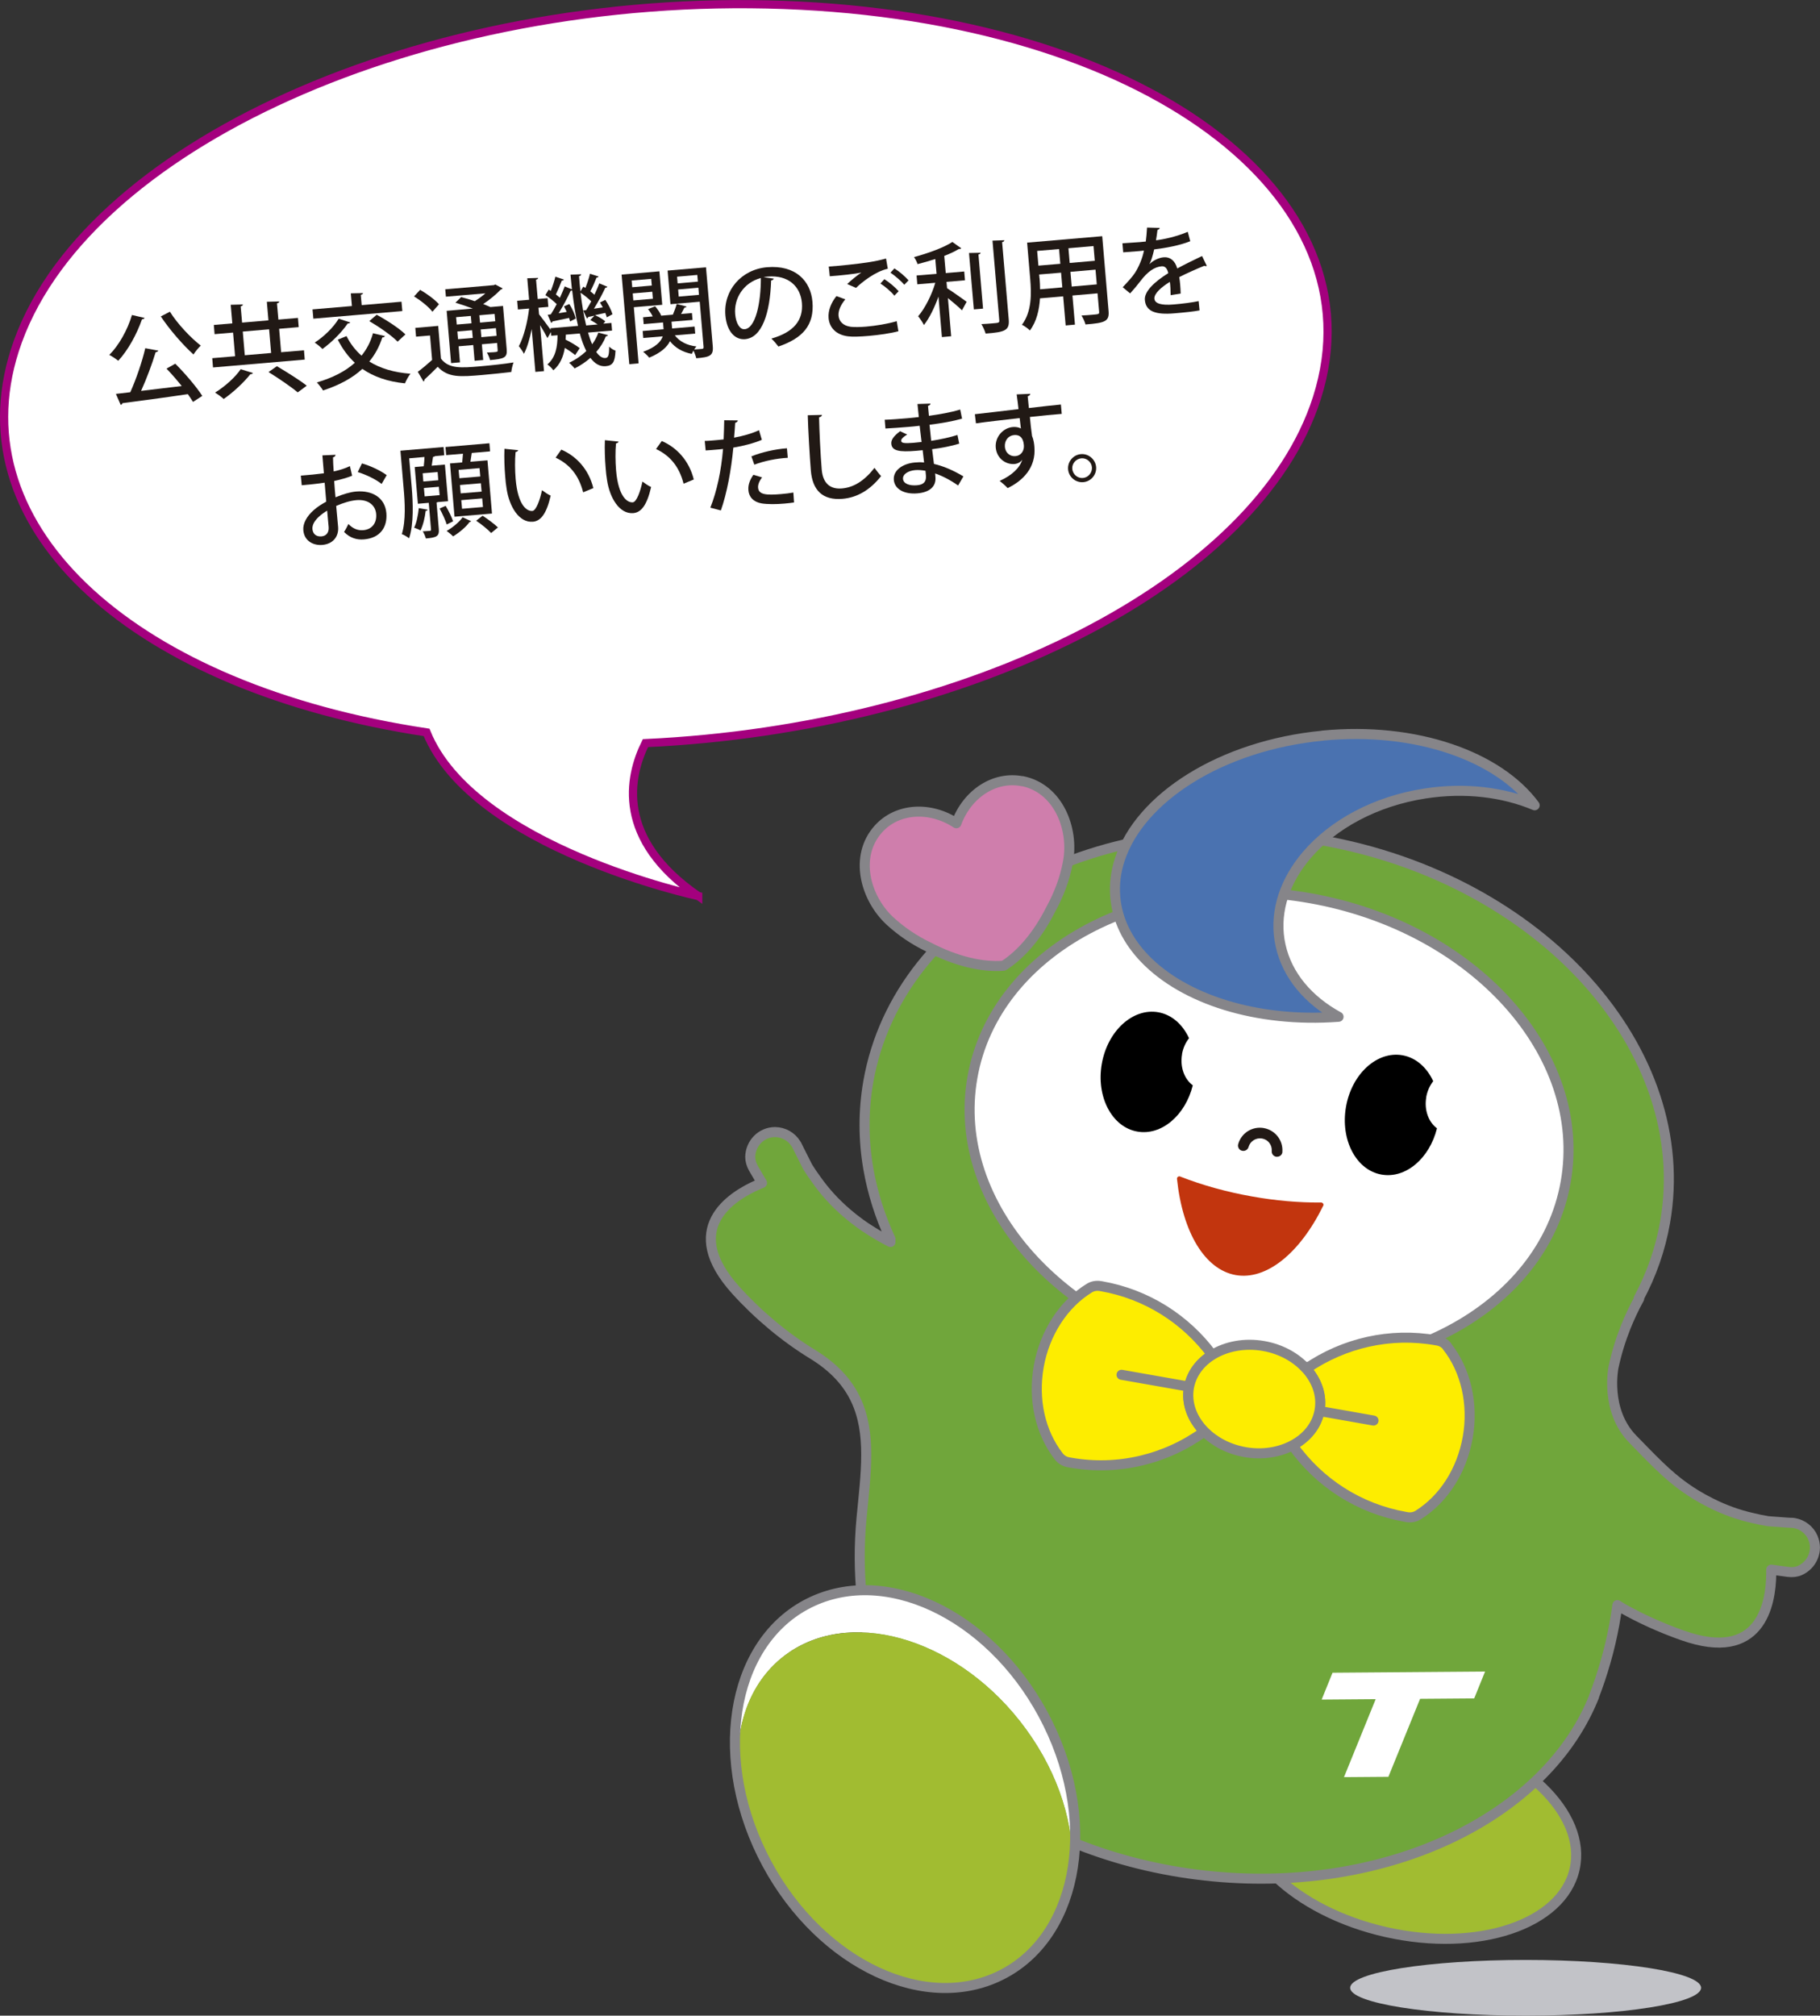 <?xml version="1.0" encoding="UTF-8"?>
<svg id="_レイヤー_2" data-name="レイヤー 2" xmlns="http://www.w3.org/2000/svg" viewBox="0 0 217.63 240.92">
  <rect x="0" y="0" width="217.63" height="240.92" fill="#333333" stroke="none"/>
  <defs>
    <style>
      .cls-1 {
        fill: none;
      }

      .cls-1, .cls-2, .cls-3, .cls-4, .cls-5, .cls-6 {
        stroke: #868589;
        stroke-width: 1.2px;
      }

      .cls-1, .cls-2, .cls-7 {
        stroke-miterlimit: 10;
      }

      .cls-2, .cls-8 {
        fill: #a1bc31;
      }

      .cls-9, .cls-7 {
        fill: #fff;
      }

      .cls-3 {
        fill: #fded00;
      }

      .cls-3, .cls-4, .cls-5, .cls-6 {
        stroke-linecap: round;
        stroke-linejoin: round;
      }

      .cls-7 {
        stroke: #a4007e;
        stroke-width: .98px;
      }

      .cls-4 {
        fill: #4a72b0;
      }

      .cls-10 {
        fill: #c2c3c8;
      }

      .cls-5 {
        fill: #70a63b;
      }

      .cls-11 {
        fill: #211915;
      }

      .cls-6 {
        fill: #cf7eac;
      }

      .cls-12 {
        fill: #c2350e;
      }
    </style>
  </defs>
  <g id="_50thキャラふきだし" data-name="50thキャラふきだし">
    <g>
      <g id="_シルバーちゃん" data-name="シルバーちゃん">
        <ellipse class="cls-9" cx="151.75" cy="135.03" rx="28.1" ry="36.02" transform="translate(-7.58 261.02) rotate(-80)"/>
        <ellipse class="cls-2" cx="168.45" cy="218.93" rx="12.29" ry="20.33" transform="translate(-82.05 335.36) rotate(-77.35)"/>
        <path class="cls-5" d="M216.79,183.81c-.41-.97-1.28-1.6-2.24-1.77-.1-.02-.2-.03-.3-.03-.03,0-.06,0-.09,0l-.41-.02c-.65-.05-2.32-.17-2.32-.17-.63-.1-1.25-.23-1.86-.38-1.66-.37-3.33-.96-4.99-1.8-.61-.3-1.21-.63-1.78-.98-.43-.26-.85-.54-1.26-.83-2.17-1.5-4.12-3.59-6.29-5.81-3.39-3.46-2.31-8.61-2.31-8.61.35-1.64.84-3.24,1.46-4.8.47-1.16,1-2.3,1.61-3.4l-.06-.02c1.51-2.81,2.58-5.84,3.15-9.06,3.62-20.59-14.77-41.05-41.08-45.7-26.31-4.65-50.57,8.26-54.19,28.85-.61,3.5-.59,6.99,0,10.4.5,2.89,1.4,5.72,2.66,8.44l-.09.06c.03.09.05.18.08.27-.84-.43-1.64-.89-2.39-1.37-.42-.26-.84-.54-1.25-.84-.54-.39-1.07-.81-1.59-1.26-1.41-1.21-2.61-2.53-3.59-3.92-.37-.5-.73-1.02-1.07-1.57,0,0-.76-1.5-1.05-2.08l-.18-.37s-.03-.06-.04-.08c-.04-.09-.09-.18-.15-.26-.52-.83-1.44-1.38-2.49-1.39-1.63,0-2.93,1.32-2.97,2.96,0,.46.14.93.38,1.36l1.03,1.76-.18.08c-.08.03-.16.07-.25.1-3.38,1.46-9.32,5.34-2.68,12.67,2.63,2.9,5.81,5.58,9.15,7.62,5.22,3.19,6.42,7.32,6.42,12.01,0,2.4-.31,4.94-.56,7.58-.31,3.27-.28,6.5.04,9.65.04.53.1,1.06.18,1.59.02.13.04.26.06.39,2.48,15.43,19.2,28.69,40.75,31.09,21.01,2.34,39.81-6.41,46.1-20.3.16-.35.31-.71.46-1.07h-.02c.26-.68.51-1.36.74-2.05.96-2.86,1.67-5.83,2.07-8.9.2.12.39.25.59.37,2.15,1.21,4.54,2.31,7.21,3.25,9.31,3.3,10.57-3.7,10.6-7.39,0-.09,0-.18,0-.27v-.2s2.02.27,2.02.27c.49.06.98.02,1.4-.17,1.49-.66,2.21-2.38,1.57-3.89ZM187.22,141.28c-2.69,15.28-20.76,24.87-40.35,21.42-19.59-3.45-33.29-18.64-30.59-33.93,2.69-15.28,20.76-24.87,40.35-21.42,19.59,3.45,33.29,18.64,30.59,33.93Z"/>
        <path class="cls-9" d="M94.37,197.49c7.97-5.41,20.64-1.32,28.3,9.16,4.02,5.5,5.85,11.66,5.54,17.05.95-5.37.08-11.65-2.88-17.66-6.09-12.4-18.68-18.96-28.12-14.65-7.68,3.5-10.91,13.12-8.57,23.25-1.33-7.05.6-13.65,5.74-17.15Z"/>
        <path class="cls-8" d="M119.25,236.29c4.86-2.22,7.94-6.89,8.95-12.59.31-5.4-1.52-11.55-5.54-17.05-7.65-10.47-20.32-14.57-28.3-9.16-5.14,3.49-7.07,10.09-5.74,17.15.54,2.33,1.37,4.68,2.5,7,1.51,3.08,3.43,5.8,5.6,8.09.03.03.05.06.08.08.04.05.09.09.14.14,3.56,3.57,7.75,6.03,11.91,7.15,3.58.87,7.17.67,10.4-.81Z"/>
        <path class="cls-1" d="M125.32,206.04c-6.09-12.4-18.68-18.96-28.12-14.65-9.44,4.31-12.16,17.85-6.07,30.25,6.09,12.4,18.68,18.96,28.12,14.65,9.44-4.31,12.16-17.85,6.07-30.25Z"/>
        <path class="cls-3" d="M142.16,165.84s.02-.07.02-.1l-8.07-1.42,8.07,1.42c.31-1.6,1.34-2.92,2.77-3.8-3.18-4.29-7.86-7.26-13.22-8.2l-.18-.03c-.45-.07-.91.01-1.29.25-3.09,1.89-5.35,5.39-6.05,9.36-.7,3.97.17,7.89,2.4,10.76.28.36.68.61,1.13.69.09.02.27.05.27.05,5.67,1,11.4-.38,16-3.72-1.45-1.45-2.19-3.35-1.85-5.26Z"/>
        <path class="cls-3" d="M173.04,160.91c-.28-.35-.68-.6-1.13-.68l-.18-.03c-5.48-.97-11.03.3-15.54,3.4,1.28,1.42,1.92,3.2,1.6,5,0,.02,0,.03-.01.05l6.46,1.14-6.46-1.14c-.33,1.78-1.54,3.22-3.22,4.11,3.18,4.47,7.96,7.56,13.45,8.53,0,0,.18.03.27.05.45.07.92-.02,1.3-.26,3.07-1.93,5.23-5.32,5.93-9.29.7-3.97-.23-8.03-2.48-10.86Z"/>
        <path class="cls-3" d="M156.19,163.6c-1.21-1.34-2.99-2.35-5.09-2.72-2.29-.4-4.49.04-6.14,1.06-1.43.88-2.45,2.2-2.77,3.8,0,.03-.02.07-.02.1-.34,1.91.41,3.81,1.85,5.26,1.2,1.21,2.88,2.11,4.84,2.46,2.09.37,4.11.03,5.7-.81,1.68-.88,2.89-2.33,3.22-4.11,0-.02,0-.03.01-.05.32-1.8-.32-3.58-1.6-5Z"/>
        <path class="cls-9" d="M169.81,203.05l-3.79,9.32-5.31.04,3.79-9.32-6.46.05,1.3-3.21,18.24-.14-1.3,3.21-6.47.05Z"/>
        <path class="cls-4" d="M158.18,87.93c-12.13,1.16-21.88,7.41-24.29,14.84-.47,1.45-.66,2.94-.53,4.44.23,2.75,1.49,5.25,3.52,7.36,4.66,4.85,13.38,7.69,23.18,6.96-3.59-1.96-6.14-4.92-6.93-8.52-.05-.22-.09-.44-.13-.67-.56-3.59.71-7.16,3.26-10.14,3.12-3.65,8.17-6.44,14.15-7.36,4.78-.74,9.36-.16,13.1,1.41-4.34-5.88-14.22-9.4-25.34-8.33Z"/>
        <path class="cls-6" d="M122.26,93.38c-3.34-.67-6.6,1.5-7.9,5.02-3.14-2.05-7.06-1.84-9.33.69-2.93,3.27-1.56,8.26,1.39,10.99,1.37,1.26,2.91,2.29,4.56,3.09.02.01.05.02.07.03,3.24,1.69,6.37,2.43,8.96,2.23,2.09-1.33,4.06-3.63,5.61-6.69,0,0,0-.01.01-.02.98-1.78,1.71-3.69,2.08-5.72.73-3.95-1.16-8.77-5.46-9.64Z"/>
        <ellipse class="cls-10" cx="182.43" cy="237.59" rx="20.98" ry="3.33"/>
        <path class="cls-12" d="M147.76,152.4c-3.66-.65-6.35-5.05-7.02-11.51,0-.09.03-.18.12-.24.06-.04.15-.06.22-.04.02,0,.04,0,.06.02,2.65,1.04,5.55,1.84,8.6,2.38,2.81.5,5.57.74,8.21.72.02,0,.04,0,.06,0,.08.01.15.06.2.12.06.08.07.18.02.26-2.83,5.75-6.84,8.93-10.47,8.29Z"/>
        <path class="cls-11" d="M153.34,137.69c.11-1.39-.85-2.61-2.22-2.86-1.37-.24-2.69.59-3.06,1.92-.05.16-.03.34.06.49.08.15.22.26.39.3,0,0,.05.01.06.01.33.06.64-.14.73-.46.2-.7.89-1.13,1.61-1.01s1.22.77,1.16,1.5c-.02.33.2.62.53.68,0,0,.06,0,.06,0,.17.01.34-.04.47-.15.13-.11.21-.27.22-.44Z"/>
        <path d="M170.54,131.14c.13-.74.43-1.39.84-1.91-.75-1.63-2.05-2.81-3.67-3.1-3.04-.54-6.07,2.22-6.76,6.16-.69,3.94,1.21,7.57,4.25,8.1,2.88.51,5.74-1.93,6.63-5.53-1.01-.74-1.55-2.19-1.28-3.72Z"/>
        <path d="M141.34,126c.13-.74.43-1.39.84-1.91-.75-1.63-2.05-2.81-3.67-3.1-3.04-.54-6.07,2.22-6.76,6.16-.69,3.94,1.21,7.57,4.25,8.1,2.88.51,5.74-1.93,6.63-5.53-1.01-.74-1.55-2.19-1.28-3.72Z"/>
      </g>
      <g>
        <path id="_ふきだし" data-name="ふきだし" class="cls-7" d="M83.49,107.1c-9.9-6.82-8.3-14.27-6.31-18.28,38.55-1.78,73.22-19.08,80.29-41.25C165.25,23.2,136.7,2.16,93.71.59,50.71-.99,9.55,17.51,1.77,41.89c-6.87,21.52,14.56,40.42,49.24,45.65,5.61,13.8,32.48,19.56,32.48,19.56Z"/>
        <g id="_公共交通機関でこい" data-name="公共交通機関でこい">
          <path class="cls-11" d="M17.29,38c-.05.11-.18.16-.31.16-.63,1.81-1.68,3.71-2.84,4.96-.26-.21-.76-.55-1.07-.7,1.13-1.12,2.18-2.98,2.71-4.77l1.51.35ZM18.94,41.89c-.04.11-.15.18-.33.21-.42,1.4-1.09,3.19-1.74,4.62,1.5-.18,3.19-.38,4.86-.58-.58-.72-1.22-1.46-1.82-2.08l1.05-.59c1.2,1.2,2.54,2.78,3.23,3.85l-1.11.72c-.17-.28-.38-.59-.62-.93-2.89.43-5.89.83-7.83,1.08-.01.11-.09.18-.2.2l-.57-1.31c.5-.06,1.07-.12,1.72-.2.69-1.53,1.42-3.66,1.79-5.26l1.57.29ZM20.32,37.26c.89,1.44,2.5,3.13,3.69,4.05-.28.25-.67.73-.87,1.06-1.22-1.09-2.85-2.95-3.91-4.55l1.08-.56Z"/>
          <path class="cls-11" d="M30.24,44.59c-.04.09-.16.15-.3.13-.73.94-2.03,2.16-3.19,2.97-.26-.24-.74-.59-1.03-.77,1.17-.71,2.45-1.87,3.06-2.79l1.46.45ZM33.61,42.1l2.74-.23.09,1.11-10.97.94-.09-1.11,2.73-.23-.24-2.83-2.21.19-.09-1.1,2.21-.19-.19-2.22,1.45-.04c0,.11-.07.17-.26.23l.17,1.94,3.15-.27-.19-2.22,1.48-.04c0,.11-.08.18-.27.23l.17,1.94,2.34-.2.09,1.1-2.34.2.24,2.83ZM29.03,39.63l.24,2.83,3.15-.27-.24-2.83-3.15.27ZM35.6,46.9c-.75-.64-2.31-1.7-3.49-2.43l1-.7c1.13.67,2.74,1.67,3.57,2.33l-1.08.8Z"/>
          <path class="cls-11" d="M41.43,40.16c.46.92,1.06,1.7,1.8,2.35.62-.76,1.09-1.65,1.37-2.68l1.43.34c-.04.09-.14.16-.31.16-.36,1.1-.88,2.06-1.56,2.88,1.31.82,2.94,1.31,4.92,1.46-.24.29-.52.82-.66,1.15-2.07-.21-3.73-.79-5.09-1.73-1.22,1.13-2.79,1.95-4.7,2.58-.15-.26-.52-.73-.74-.96,1.84-.54,3.38-1.3,4.54-2.35-.81-.75-1.48-1.67-2.04-2.76l1.05-.43ZM41.88,38.54c-.04.09-.16.13-.3.12-.74,1.09-1.93,2.26-3.02,3.05-.22-.22-.65-.59-.93-.76,1.06-.68,2.24-1.8,2.87-2.86l1.38.45ZM48.01,36.07l.1,1.11-10.64.91-.1-1.11,4.71-.4-.13-1.52,1.45-.03c0,.1-.07.17-.26.21l.11,1.23,4.76-.41ZM47.55,40.84c-.7-.72-2.19-1.76-3.39-2.46l.88-.76c1.17.63,2.69,1.61,3.44,2.35l-.93.86Z"/>
          <path class="cls-11" d="M52.4,38.96l.33,3.9c.91,1.25,2.5,1.11,4.61.93,1.37-.12,3.01-.29,4.07-.47-.11.27-.24.82-.27,1.14-.88.11-2.23.25-3.47.36-2.61.22-4.08.35-5.33-.98-.54.55-1.11,1.1-1.58,1.52.01.12-.02.18-.12.24l-.68-1.16c.52-.38,1.16-.92,1.71-1.42l-.25-2.92-1.67.14-.09-1.05,2.76-.24ZM50.23,34.64c.81.46,1.79,1.18,2.26,1.73l-.78.89c-.43-.57-1.39-1.34-2.2-1.83l.73-.79ZM54.84,41.39l.16,1.92-1.06.09-.53-6.25,3.13-.27c-.67-.25-1.44-.51-2.08-.7l.68-.67c.49.13,1.07.29,1.63.49.45-.28.9-.61,1.27-.94l-4.72.4-.08-.88,5.82-.5.16-.08.88.47c-.04.08-.12.12-.22.14-.53.55-1.31,1.21-2.1,1.73.32.13.62.25.86.36l1.51-.13.44,5.2c.08.98-.31,1.12-1.99,1.27-.06-.28-.22-.64-.38-.9.3-.01.58-.03.79-.04.47-.04.51-.04.5-.25l-.07-.86-1.82.16.16,1.88-1.03.09-.16-1.88-1.76.15ZM56.3,37.76l-1.76.15.08.88,1.76-.15-.08-.88ZM54.77,40.54l1.76-.15-.08-.92-1.76.15.08.92ZM59.22,38.4l-.08-.88-1.82.16.08.88,1.82-.16ZM57.56,40.3l1.82-.16-.08-.92-1.82.16.08.92Z"/>
          <path class="cls-11" d="M70.32,39.77c.15.52.31.99.49,1.38.31-.42.56-.89.74-1.39l1.14.29c-.02.09-.1.14-.24.15-.26.66-.65,1.28-1.15,1.87.34.49.72.76,1.11.72.32-.03.44-.33.43-1.36.2.2.53.41.76.48-.06,1.39-.34,1.79-1.19,1.86-.71.05-1.3-.31-1.81-1-.55.49-1.19.92-1.89,1.27-.14-.19-.45-.51-.66-.68.79-.37,1.48-.85,2.06-1.4-.3-.59-.56-1.29-.78-2.1l-1.67.14c0,.19-.01.4-.03.59.62.31,1.31.72,1.69,1.02l-.54.83c-.29-.24-.76-.57-1.24-.86-.17,1-.53,1.96-1.37,2.68-.16-.23-.48-.55-.72-.7,1.01-.84,1.21-2.14,1.22-3.49l-.75.06-.04-.44-.42.72c-.18-.37-.54-1-.88-1.55l.47,5.5-1.03.09-.44-5.12c-.23,1.14-.54,2.23-.93,2.96-.14-.29-.42-.69-.61-.91.58-1.05,1.05-2.92,1.23-4.5l-1.34.11-.09-1.04,1.43-.12-.22-2.57,1.3-.04c0,.1-.07.16-.25.21l.2,2.31,1.18-.1.09,1.04-1.18.1.07.79c.32.39,1.07,1.4,1.39,1.86l-.02-.2,3.29-.28c-.3-1.26-.52-2.7-.7-4.23-.05.02-.11.02-.18.03-.35.79-.91,1.84-1.44,2.69l.97-.16c-.1-.22-.22-.45-.33-.66l.64-.28c.35.54.67,1.27.77,1.73l-.68.35c-.03-.13-.07-.27-.12-.42-.77.17-1.48.32-1.99.42,0,.08-.07.14-.15.17l-.42-.96.38-.06c.22-.34.46-.76.7-1.22-.34-.34-.89-.78-1.35-1.08l.39-.66.25.16c.22-.54.44-1.21.55-1.7l1.02.34c-.03.08-.12.13-.25.13-.17.46-.46,1.13-.71,1.65.18.14.34.27.48.4.22-.48.42-.95.58-1.36l.86.36c-.06-.57-.12-1.16-.17-1.76l1.27-.05c0,.11-.07.19-.25.23.04.62.11,1.23.17,1.82l.34-.57c.09.05.16.09.25.16.22-.54.44-1.22.55-1.7l1.03.33c-.03.08-.13.13-.25.13-.18.47-.47,1.15-.74,1.64.18.14.35.28.49.41.22-.48.44-.95.58-1.36l.97.4c-.03.07-.12.12-.25.13-.34.72-.86,1.71-1.36,2.5l1.06-.16c-.11-.21-.23-.4-.34-.58l.64-.32c.37.54.73,1.25.86,1.72l-.68.37c-.04-.15-.1-.33-.18-.53l-1.23.27c.44.19.97.51,1.23.74l-.23.27.96-.08.08.91-2.86.24ZM69.73,37.11l.36-.04c.19-.3.4-.67.61-1.05-.33-.33-.83-.74-1.28-1.03.17,1.43.39,2.76.67,3.91l1.38-.12c-.27-.18-.6-.38-.88-.53l.49-.52-.75.16c-.02.09-.07.15-.15.17l-.44-.94Z"/>
          <path class="cls-11" d="M79.2,36.43l-3.41.29.57,6.71-1.11.1-.92-10.71,4.52-.39.34,4ZM77.87,33.33l-2.34.2.07.8,2.34-.2-.07-.8ZM75.73,35.91l2.34-.2-.07-.84-2.34.2.07.84ZM84.42,31.95l.81,9.43c.1,1.15-.37,1.31-1.97,1.44-.06-.25-.2-.63-.34-.91-.08.14-.15.28-.2.39-1.13-.22-1.99-.74-2.61-1.52-.33.68-1.04,1.37-2.48,1.97-.16-.21-.49-.52-.73-.7,1.53-.55,2.14-1.23,2.35-1.85l-2.33.2-.07-.84,2.5-.21-.07-.81-2.31.2-.07-.82,1.15-.1c-.14-.29-.35-.61-.56-.87l.85-.34c.29.34.6.78.72,1.12l1.4-.12c.16-.39.37-.92.46-1.28l1.17.31c-.03.09-.11.13-.25.13-.1.21-.26.49-.4.76l1.3-.11.07.82-2.51.21.07.81,2.69-.23.07.84-2.44.21c.56.73,1.44,1.2,2.59,1.33-.09.09-.19.22-.27.36.42-.02.8-.06.93-.07.16-.01.2-.08.19-.23l-.46-5.41-3.5.3-.34-4.02,4.61-.39ZM83.38,32.86l-2.42.21.07.8,2.42-.21-.07-.8ZM81.16,35.45l2.42-.21-.07-.85-2.42.21.07.85Z"/>
          <path class="cls-11" d="M92.52,33.3c-.03.11-.14.21-.31.22-.13,3.96-1.11,6.85-3.12,7.02-1.16.1-2.18-.88-2.35-2.85-.25-2.96,1.88-5.48,4.98-5.75,3.43-.29,5.22,1.66,5.43,4.12.24,2.83-1.18,4.37-4.07,5.36-.2-.26-.51-.65-.84-.95,2.69-.77,3.82-2.19,3.65-4.26-.17-1.95-1.59-3.37-4.09-3.15-.17.01-.32.04-.49.07l1.21.17ZM90.98,33.23c-2.07.55-3.24,2.43-3.07,4.33.1,1.13.58,1.84,1.13,1.79,1.29-.11,1.95-3.07,1.94-6.13Z"/>
          <path class="cls-11" d="M107.44,39.59c-.98.26-2.34.45-3.58.56-1.03.09-1.94.12-2.45.05-1.52-.19-2.24-1.12-2.33-2.18-.08-.92.33-1.88.94-2.63l1.06.39c-.56.66-.86,1.37-.81,1.96.06.65.52,1.2,1.47,1.32.43.05,1.09.04,1.83-.02,1.17-.1,2.57-.33,3.66-.65l.2,1.21ZM101.3,33.95c.47-.44,1.18-1.03,1.7-1.37h0c-.73.16-2.62.36-3.78.44-.03-.3-.08-.89-.12-1.16,1.14-.07,3.6-.33,4.67-.5.7-.11,1.49-.26,2.18-.46l.21,1.22c-1.48.32-3.1,1.61-3.8,2.29l-1.05-.46ZM106.94,35.34c-.34-.45-1.14-1.13-1.66-1.45l.47-.52c.58.36,1.31.98,1.71,1.44l-.52.53ZM108.14,34.04c-.35-.42-1.12-1.09-1.66-1.45l.47-.51c.6.37,1.3.98,1.69,1.43l-.5.52Z"/>
          <path class="cls-11" d="M114.92,29.7c-.06.05-.08.06-.28.07-.46.28-1.06.56-1.73.82l.18,2.05,2.21-.19.09,1.05-2.21.19.07.76c.61.38,1.98,1.36,2.34,1.62l-.56,1.02c-.37-.37-1.07-.97-1.68-1.46l.39,4.56-1.11.1-.41-4.84c-.47,1.3-1.08,2.57-1.74,3.4-.15-.31-.46-.77-.69-1.05.82-.95,1.63-2.56,2.05-4l-2.15.18-.09-1.05,2.39-.2-.15-1.77c-.7.23-1.43.43-2.12.61-.07-.25-.27-.63-.43-.84,1.69-.46,3.59-1.14,4.59-1.81l1.07.76ZM117.26,30.2c0,.1-.07.17-.26.22l.55,6.47-1.1.09-.58-6.74,1.38-.03ZM118.69,28.76l1.4-.05c0,.11-.06.19-.26.23l.79,9.24c.11,1.3-.41,1.52-2.76,1.69-.09-.31-.31-.82-.51-1.13.49-.02.97-.06,1.33-.09.75-.06.84-.07.81-.38l-.81-9.51Z"/>
          <path class="cls-11" d="M131.8,28.23l.76,8.94c.11,1.24-.42,1.43-2.76,1.61-.07-.31-.3-.78-.48-1.07.47-.02.95-.06,1.31-.09.79-.07.82-.07.8-.37l-.19-2.19-3,.26.3,3.48-1.11.1-.3-3.48-2.77.24c-.09,1.36-.4,2.77-1.21,3.84-.19-.21-.69-.57-.95-.68,1.2-1.6,1.13-3.76.99-5.47l-.37-4.35,8.99-.77ZM124.31,33.27c.03.41.06.85.06,1.31l2.66-.23-.15-1.76-2.62.22.04.45ZM126.64,29.77l-2.62.22.15,1.76,2.62-.22-.15-1.76ZM130.91,31.17l-.15-1.76-3,.26.15,1.76,3-.26ZM128.15,34.25l3-.26-.15-1.76-3,.26.15,1.76Z"/>
          <path class="cls-11" d="M144.28,31.79s-.05.02-.07.02c-.07,0-.15-.01-.21-.04-.87.35-2.08.89-2.99,1.35.05.26.08.56.11.89s.05.68.06,1.08l-1.2.19c0-.52-.03-1.19-.09-1.59-1.08.66-1.9,1.43-1.85,2.01s.82.82,2.31.69c1.1-.09,2.22-.24,2.98-.4l.11,1.11c-.66.13-1.7.24-3,.35-2.29.2-3.43-.24-3.54-1.6-.09-1,1.14-2.17,2.8-3.2-.11-.53-.37-.86-.79-.82-.84.07-1.67.6-2.59,1.83-.28.37-.7.88-1.18,1.41l-.89-.74c.52-.55,1.1-1.17,1.45-1.69.47-.71.93-1.81,1.09-2.69l-.55.06c-.48.04-1.33.11-1.93.15l-.09-1.08c.71-.04,1.56-.1,2.06-.14l.73-.07c.06-.52.12-1.03.15-1.67l1.52.04c-.01.12-.12.2-.27.24-.05.44-.11.84-.18,1.24.88-.1,2.44-.43,3.8-1.01l.3,1.12c-1.28.52-3,.82-4.32.98-.17.79-.37,1.42-.57,1.76h.01c.44-.44,1.11-.77,1.72-.82.74-.06,1.35.41,1.6,1.34.93-.51,2.08-1.06,2.97-1.49l.57,1.19Z"/>
          <path class="cls-11" d="M42.11,56.86c-.59.24-1.32.45-2.15.63.04.66.1,1.35.16,1.95.85-.36,1.75-.63,2.45-.69,1.98-.17,3.47.76,3.63,2.57.14,1.67-.72,2.99-2.68,3.15-.85.07-1.66-.16-2.38-.89.19-.28.38-.66.52-.95.57.59,1.16.79,1.78.74,1.11-.1,1.63-.93,1.54-1.95s-.93-1.76-2.36-1.64c-.72.06-1.6.33-2.42.69.08.91.2,2.2.23,2.51.09,1.08-.54,2.03-1.88,2.15-1.05.09-2.17-.44-2.28-1.76-.07-.79.41-1.68,1.27-2.42.4-.36.92-.69,1.47-.99l-.19-2.27c-.82.13-1.74.22-2.74.31l-.11-1.15c1.02-.08,1.94-.17,2.76-.28l-.18-2.14,1.57-.07c0,.14-.11.26-.3.3,0,.46.04,1.09.08,1.69.72-.16,1.38-.36,1.94-.64l.27,1.16ZM39.11,61.04c-.35.21-1.84,1.13-1.75,2.2.05.55.42.93,1.09.87.54-.05.9-.43.85-1.1-.03-.3-.1-1.15-.18-1.97ZM45.64,57.85c-.69-.56-1.85-1.11-2.86-1.43l.5-1.03c1.07.3,2.24.87,2.96,1.4l-.61,1.06Z"/>
          <path class="cls-11" d="M53.56,59.91l-1.21.1s-.08.04-.15.05l.27,3.17c.07.86-.24,1.02-1.55,1.13-.06-.26-.22-.62-.37-.85.4-.02.74-.05.86-.06.11-.02.14-.06.13-.17l-.27-3.18-1.3.11-.38-4.39,1.08-.09c.04-.35.08-.77.09-1.11l-1.83.16.3,3.45c.15,1.78.27,4.37-.31,6.11-.18-.15-.64-.43-.87-.5.5-1.62.36-3.87.21-5.52l-.38-4.45,5.16-.44.08.99-1.11.1c-.04.05-.11.08-.23.09-.04.3-.1.69-.16,1.05l1.58-.13.38,4.39ZM51.14,60.92c-.02.09-.1.14-.24.14-.09.8-.31,1.74-.62,2.34-.19-.12-.54-.25-.76-.33.29-.57.47-1.49.56-2.34l1.06.19ZM50.54,56.57l.08.98,1.79-.15-.08-.98-1.79.15ZM50.69,58.33l.09,1,1.79-.15-.09-1-1.79.15ZM53.29,60.46c.35.58.73,1.37.89,1.85l-.76.38c-.15-.49-.52-1.3-.85-1.91l.72-.32ZM56.35,62.3s-.11.09-.21.1c-.37.55-1.23,1.27-1.96,1.71-.17-.19-.53-.47-.77-.65.72-.4,1.53-1.09,1.91-1.63l1.03.47ZM53.81,55.39l1.46-.12c.03-.33.07-.71.09-1.04l-2.01.17-.08-.97,5.25-.45.08.97-2.19.19c-.05.32-.1.69-.16,1.05l2.04-.17.54,6.36-4.48.38-.54-6.36ZM57.43,56.95l-.09-1-2.5.21.09,1,2.5-.21ZM57.59,58.76l-.09-1-2.5.21.09,1,2.5-.21ZM57.75,60.6l-.09-1.03-2.5.21.09,1.03,2.5-.21ZM58.73,63.71c-.37-.41-1.16-1.05-1.79-1.47l.77-.6c.61.4,1.42,1,1.83,1.4l-.81.67Z"/>
          <path class="cls-11" d="M61.96,53.8c-.01.11-.14.2-.31.23-.09.95-.08,2.15.01,3.23.28,3.25,1.4,3.87,2.01,3.81.44-.05.9-1.31,1.14-2.48.26.19.74.53,1.04.65-.5,2.19-1.2,3.04-2.13,3.12-1.68.14-2.83-1.86-3.14-3.94-.08-.45-.13-.95-.17-1.48-.09-1.05-.13-2.22-.09-3.3l1.64.17ZM69.73,58.84c-.53-2.09-1.67-3.38-3.29-4.14l.68-.96c1.79.77,3.27,2.34,3.83,4.6l-1.21.5Z"/>
          <path class="cls-11" d="M73.97,52.77c-.01.11-.14.2-.31.23-.09.95-.08,2.15.01,3.23.28,3.25,1.4,3.87,2.01,3.81.44-.05.9-1.31,1.14-2.48.26.19.74.53,1.04.65-.5,2.19-1.2,3.04-2.13,3.12-1.68.14-2.83-1.86-3.14-3.94-.08-.45-.13-.95-.17-1.48-.09-1.05-.13-2.22-.09-3.3l1.64.17ZM81.74,57.81c-.53-2.09-1.67-3.38-3.29-4.14l.68-.96c1.79.77,3.27,2.34,3.83,4.6l-1.21.5Z"/>
          <path class="cls-11" d="M91.1,52.57c-.93.4-2.19.73-3.41.93-.25,2.66-.76,5.44-1.49,7.51l-1.26-.33c.79-1.99,1.3-4.42,1.52-7.02-.18.03-.37.04-.54.06-.58.05-1.12.1-1.54.12l-.11-1.14c.38,0,1.01-.06,1.58-.11.22-.02.44-.04.68-.07.03-.73.06-1.57.07-2.29l1.63.02c-.01.13-.16.25-.32.29-.03.48-.07,1.14-.13,1.77,1.05-.2,2.11-.48,2.98-.89l.34,1.15ZM94.93,60.06c-.36.05-.74.1-1.13.13-1,.09-2.04.09-2.72-.02-.98-.16-1.54-.78-1.59-1.6-.06-.68.26-1.35.6-1.82l1.04.31c-.36.46-.51.9-.48,1.23.07.84.98.92,2.8.76.48-.04.97-.1,1.42-.18l.08,1.19ZM89.85,54.55c1.17-.49,2.85-.87,4.25-.97l.1,1.14c-1.32.07-2.82.37-4,.82l-.35-.99Z"/>
          <path class="cls-11" d="M98.29,49.58c-.01.15-.11.25-.35.3.03,1.51.17,4.49.32,6.25.14,1.66,1.03,2.37,2.42,2.25s2.66-.89,3.89-2.46c.17.25.6.8.79.98-1.31,1.67-2.87,2.57-4.6,2.72-2.43.21-3.61-1.06-3.8-3.37-.13-1.55-.34-5.15-.37-6.62l1.69-.04Z"/>
          <path class="cls-11" d="M105.82,50.17c.75-.02,1.81-.11,2.68-.18.45-.04.94-.09,1.37-.14-.06-.55-.12-1.17-.16-1.56l1.55-.05c0,.13-.09.21-.29.27.03.34.07.82.11,1.19,1.3-.18,2.59-.4,3.74-.75l.22,1.09c-1.13.32-2.41.54-3.89.73l.2,1.92c1.12-.17,2.31-.43,3.14-.7l.21,1.04c-.88.27-2.09.52-3.24.66.08.69.16,1.31.22,1.76,1.13.26,2.32.77,3.52,1.49l-.63,1.09c-.97-.68-1.9-1.15-2.75-1.44l.04.45c.08,1.06-.62,1.8-2.17,1.93s-2.71-.49-2.81-1.61c-.1-1.18,1.13-1.96,2.52-2.08.35-.03.72-.05,1.1,0-.05-.43-.1-.93-.17-1.47-.25.03-.5.05-.74.07-2.09.18-2.94,0-3.01-.84-.04-.47.28-.91,1.05-1.5l.85.4c-.68.41-.73.63-.72.76.02.29.49.3,1.45.23.3-.03.66-.06.99-.1-.08-.66-.15-1.31-.23-1.94-.44.05-.95.11-1.41.14-.79.07-1.94.15-2.68.19l-.09-1.06ZM110.66,56.27c-.43-.08-.85-.11-1.22-.08-.81.07-1.51.47-1.46,1.05s.77.84,1.68.76c.82-.07,1.12-.46,1.06-1.16l-.05-.57Z"/>
          <path class="cls-11" d="M116.56,49.51c.75-.09,4.41-.5,5.23-.61-.01-.17-.17-1.44-.22-1.76l1.63-.07c0,.11-.1.24-.31.29.03.31.09.88.14,1.41,1.51-.18,3.06-.35,3.83-.42l.1,1.12c-.92.07-2.34.2-3.81.37.05.44.09.87.12,1.17.06.42.1.73.14,1.11.2.45.26,1.01.28,1.3.21,2.45-1.35,4.03-3.2,4.92-.23-.26-.67-.64-.95-.86,1.49-.68,2.41-1.57,2.69-2.52h-.01c-.17.26-.5.46-.9.5-1.06.09-2.14-.68-2.25-1.96s.88-2.36,2.04-2.46c.36-.03.71.03.97.18,0-.05-.02-.09-.02-.13-.03-.23-.08-.7-.13-1.12-1.97.23-3.92.44-5.23.63l-.13-1.1ZM122.43,53.2c-.07-.86-.47-1.26-1.16-1.2s-1.17.63-1.11,1.42c.06.72.64,1.15,1.24,1.1.73-.06,1.09-.67,1.03-1.32Z"/>
          <path class="cls-11" d="M131.07,55.81c.08.92-.61,1.74-1.53,1.82s-1.74-.61-1.82-1.53c-.08-.92.61-1.74,1.53-1.82s1.74.63,1.82,1.53ZM130.57,55.85c-.06-.64-.63-1.13-1.27-1.07s-1.14.63-1.08,1.27.63,1.14,1.28,1.08,1.12-.65,1.07-1.28Z"/>
        </g>
      </g>
    </g>
  </g>
</svg>